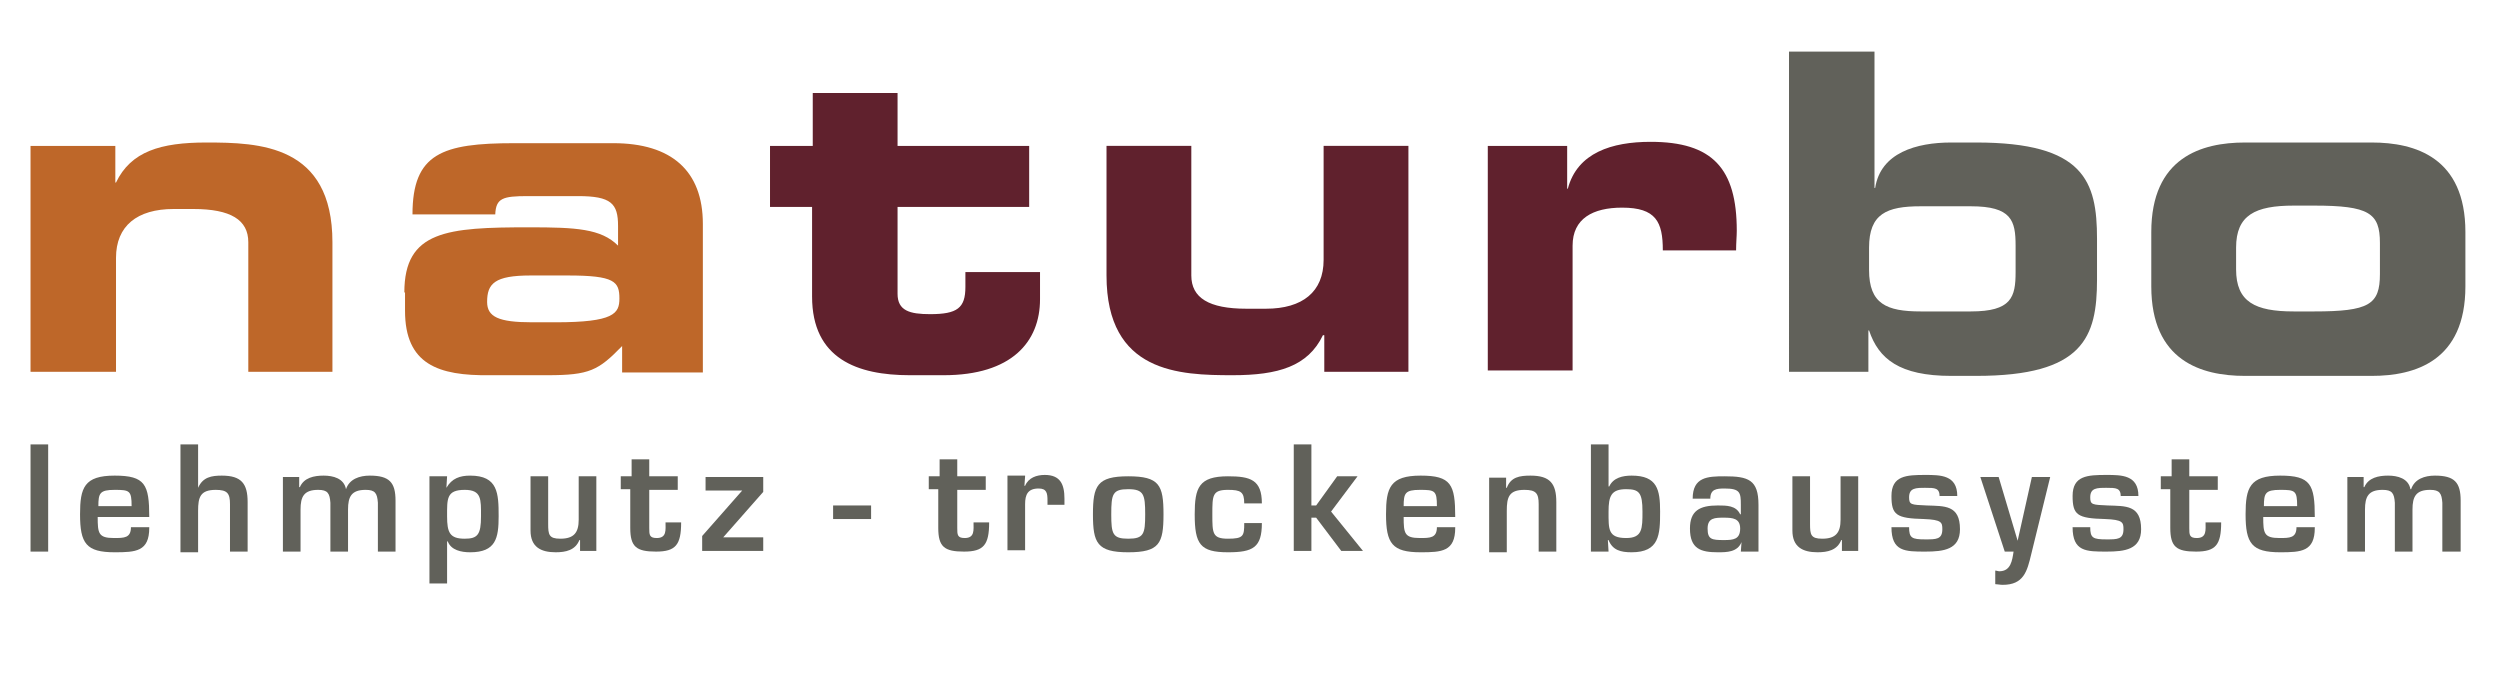 <?xml version="1.0" encoding="UTF-8"?><svg id="Ebene_1" xmlns="http://www.w3.org/2000/svg" width="130mm" height="35mm" viewBox="0 0 368.5 99.2"><defs><style>.cls-1{fill:#be6729;}.cls-2{fill:#61615a;}.cls-3{fill:#60212d;}</style></defs><g id="Ebene_1-2"><g><path class="cls-1" d="m4.5,21.5h12.5v5.4h.1c2.2-4.6,6.6-5.9,13.3-5.9,7.8,0,18.6.3,18.6,14.7v19.1h-12.4v-19.1c0-3.3-2.6-4.9-8.1-4.9h-2.9c-5.4,0-8.5,2.5-8.5,7.2v16.8H4.5V21.5Z"/><path class="cls-1" d="m59.6,43.1c0-9.1,6.3-9.6,18.4-9.6,6.9,0,10.6.2,13.1,2.7v-2.9c0-3.3-1-4.4-5.9-4.4h-7.4c-3.7,0-4.7.3-4.8,2.7h-12.2c0-9,4.4-10.5,15-10.5h14.6c8.6,0,13.2,4.1,13.2,11.9v21.9h-11.9v-3.9c-3.5,3.6-4.8,4.3-11,4.3h-8.5c-7.6.1-12.5-1.6-12.5-9.5v-2.7h-.1Zm22.3,4.4c8.6,0,9.4-1.3,9.4-3.5,0-2.5-.7-3.4-7.6-3.4h-5.5c-5.3,0-6.4,1.2-6.4,3.9,0,2.2,1.7,3,6.6,3h3.5Z"/><path class="cls-3" d="m119.8,30.5h-6.3v-9h6.3v-7.8h12.5v7.8h19.4v9h-19.4v12.8c0,2.5,1.8,3,4.8,3,4,0,5.2-.9,5.2-4v-2.2h11v4c0,6.3-4.2,11.2-14.2,11.2h-5c-7.7,0-14.4-2.4-14.4-11.6v-13.2h.1Z"/><path class="cls-3" d="m207.7,54.8h-12.5v-5.4h-.2c-2.2,4.6-6.6,5.9-13.3,5.9-7.8,0-18.6-.3-18.6-14.7v-19.1h12.5v19.1c0,3.3,2.6,4.9,8.1,4.9h2.9c5.4,0,8.5-2.5,8.5-7.2v-16.8h12.5v33.3h.1Z"/><path class="cls-3" d="m219.3,21.5h11.7v6.3h.1c1.4-5.3,6.5-6.9,12.2-6.9,9.1,0,12.7,3.9,12.7,13.1,0,.8-.1,1.8-.1,2.9h-10.8c0-4.2-1-6.3-6-6.3-4.3,0-7.3,1.6-7.3,5.6v18.4h-12.5V21.5h0Z"/><path class="cls-2" d="m263.8,7.6h12.5v20.1h.1c.8-5.2,6.1-6.7,11.2-6.7h3.7c15.9,0,17.8,5.7,17.8,14.2v6c0,8.5-2,14.2-17.8,14.2h-3.7c-7.6,0-10.7-2.5-12.1-6.7h-.1v6.1h-11.7V7.6h.1Zm11.7,32.2c0,5,2.6,6.1,7.6,6.1h7.4c6,0,6.6-2.1,6.6-5.8v-3.9c0-3.7-.6-5.8-6.6-5.8h-7.4c-5,0-7.6,1.1-7.6,6.1v3.3Z"/><path class="cls-2" d="m317.1,34.2c0-11,7.4-13.2,13.8-13.2h18.7c6.4,0,13.8,2.2,13.8,13.2v8c0,11-7.4,13.2-13.8,13.2h-18.7c-6.4,0-13.8-2.2-13.8-13.2v-8Zm12.5,5.5c0,4.8,2.8,6.2,8.5,6.2h3c8.1,0,9.7-1,9.7-5.5v-4.6c0-4.4-1.6-5.5-9.7-5.5h-3c-5.7,0-8.5,1.4-8.5,6.2v3.2Z"/></g><g><path class="cls-2" d="m7.2,81.3h-2.7v-15.8h2.6v15.8h.1Z"/><path class="cls-2" d="m22,77.8c0,3.5-2,3.6-5.1,3.6-4.2,0-5.1-1.3-5.1-5.6,0-3.9.6-5.7,5.1-5.7s5.1,1.3,5.1,6.1h-7.6c0,2.4.1,3.1,2.4,3.1,1.5,0,2.5,0,2.5-1.6h2.7v.1Zm-2.6-3.2c0-2.3-.3-2.4-2.5-2.4s-2.4.5-2.4,2.4h4.9Z"/><path class="cls-2" d="m29.2,71.9h0c.7-1.6,2-1.8,3.5-1.8,2.9,0,3.8,1.2,3.8,3.9v7.3h-2.6v-7c0-1.6-.4-2.1-2.1-2.1-2.3,0-2.6,1.1-2.6,3.1v6.1h-2.6v-15.9h2.6v6.4Z"/><path class="cls-2" d="m44.1,70.2v1.6h.1c.6-1.4,2.1-1.7,3.5-1.7s3,.4,3.3,2h0c.5-1.5,2-2,3.5-2,2.9,0,3.8,1,3.8,3.7v7.5h-2.6v-7.2c-.1-1.4-.4-1.9-1.8-1.9-2.1,0-2.6,1-2.6,2.9v6.2h-2.6v-7.2c-.1-1.4-.4-1.9-1.8-1.9-2.1,0-2.6,1-2.6,2.9v6.2h-2.6v-11h2.4v-.1Z"/><path class="cls-2" d="m65.8,71.9h0c.8-1.4,2-1.8,3.5-1.8,4.1,0,4.2,2.6,4.2,6,0,3.2-.4,5.3-4.2,5.3-1.3,0-2.8-.3-3.3-1.6h-.1v6.2h-2.6v-15.8h2.6l-.1,1.7Zm5.1,4.2c0-2.5.1-3.9-2.4-3.9-2.7,0-2.6,1.3-2.6,3.9,0,2.4.4,3.3,2.6,3.3,1.9,0,2.4-.6,2.4-3.3Z"/><path class="cls-2" d="m85.5,81.3v-1.7h-.1c-.6,1.5-2,1.8-3.5,1.8-2.2,0-3.7-.8-3.7-3.2v-8h2.6v7c0,1.6.1,2.2,1.8,2.2,2,0,2.7-.9,2.7-2.8v-6.4h2.6v11h-2.4v.1Z"/><path class="cls-2" d="m91.7,70.2h1.4v-2.5h2.6v2.5h4.2v2h-4.2v5.6c0,1,0,1.5,1.1,1.5,1.5,0,1.3-1.2,1.3-2.3h2.3c0,3.3-.8,4.3-3.7,4.3s-3.8-.7-3.8-3.5v-5.7h-1.4v-1.9h.2Z"/><path class="cls-2" d="m106.6,79.2h5.9v2h-9v-2.2l5.9-6.7h-5.4v-2h8.5v2.2l-5.9,6.7Z"/><path class="cls-2" d="m128.4,74.5v2h-5.6v-2h5.6Z"/><path class="cls-2" d="m137.1,70.2h1.4v-2.5h2.6v2.5h4.2v2h-4.2v5.6c0,1,0,1.5,1.1,1.5,1.5,0,1.3-1.2,1.3-2.3h2.3c0,3.3-.8,4.3-3.7,4.3s-3.8-.7-3.8-3.5v-5.7h-1.4v-1.9h.2Z"/><path class="cls-2" d="m151.1,70.2l-.1,1.4h.1c.5-1.2,1.7-1.6,2.9-1.6,2.3,0,2.9,1.4,2.9,3.5v.9h-2.5v-.6c0-1.1-.1-1.8-1.3-1.8-1.6,0-2,.9-2,2.3v6.8h-2.6v-11h2.6v.1Z"/><path class="cls-2" d="m171.5,75.8c0,4.3-.6,5.6-5.2,5.6s-5.2-1.4-5.2-5.6.6-5.6,5.2-5.6,5.2,1.3,5.2,5.6Zm-7.7,0c0,2.9.2,3.6,2.5,3.6s2.5-.7,2.5-3.6-.2-3.7-2.5-3.7-2.5.7-2.5,3.7Z"/><path class="cls-2" d="m186,77.1c0,3.6-1.3,4.3-5,4.3-4.1,0-4.9-1.2-4.9-5.6,0-3.9.6-5.6,4.9-5.6,3.3,0,5,.5,5,4h-2.6c0-1.7-.5-2-2.4-2-2.3,0-2.3.8-2.3,3.6s0,3.6,2.3,3.6,2.4-.4,2.4-2.3h2.6Z"/><path class="cls-2" d="m193.3,74.5h.7l3.1-4.3h3l-3.9,5.2,4.7,5.8h-3.2l-3.7-4.9h-.7v4.9h-2.6v-15.7h2.6v9h0Z"/><path class="cls-2" d="m214.5,77.8c0,3.5-2,3.6-5.1,3.6-4.2,0-5.1-1.3-5.1-5.6,0-3.9.6-5.7,5.1-5.7s5.1,1.3,5.1,6.1h-7.6c0,2.4.1,3.1,2.4,3.1,1.5,0,2.5,0,2.5-1.6h2.7v.1Zm-2.7-3.2c0-2.3-.3-2.4-2.5-2.4s-2.4.5-2.4,2.4h4.9Z"/><path class="cls-2" d="m222,70.2v1.7h.1c.6-1.6,1.9-1.8,3.5-1.8,2.9,0,3.8,1.2,3.8,3.9v7.3h-2.6v-7c0-1.6-.4-2.1-2.1-2.1-2.3,0-2.6,1.1-2.6,3.1v6.1h-2.6v-11h2.5v-.2Z"/><path class="cls-2" d="m234.5,65.5h2.6v6.2h.1c.6-1.3,2-1.6,3.3-1.6,3.8,0,4.2,2.1,4.2,5.3,0,3.4-.1,6-4.2,6-1.6,0-2.8-.3-3.4-1.8h-.1l.1,1.7h-2.6v-15.8Zm2.6,9.9c0,2.6-.1,3.9,2.6,3.9,2.4,0,2.4-1.4,2.4-3.9,0-2.8-.5-3.3-2.4-3.3-2.2,0-2.6,1-2.6,3.3Z"/><path class="cls-2" d="m256.7,79.9h0c-.6,1.5-2.2,1.5-3.5,1.5-2.5,0-4.1-.5-4.1-3.5,0-2.6,1.4-3.4,4.1-3.4,1.3,0,2.7,0,3.3,1.3h.1v-1.4c0-1.8-.1-2.4-2.4-2.4-1.2,0-2.1.1-2.1,1.5h-2.6c0-3.2,2.2-3.3,4.7-3.3,3.5,0,5,.5,5,4.2v6.9h-2.6l.1-1.4Zm-5-2c0,1.6.6,1.7,2.4,1.7,1.4,0,2.4-.1,2.4-1.7,0-1.5-1.1-1.6-2.4-1.6s-2.4,0-2.4,1.6Z"/><path class="cls-2" d="m271.5,81.3v-1.7h-.1c-.6,1.5-2,1.8-3.5,1.8-2.2,0-3.7-.8-3.7-3.2v-8h2.6v7c0,1.6.1,2.2,1.8,2.2,2,0,2.7-.9,2.7-2.8v-6.4h2.6v11h-2.4v.1Z"/><path class="cls-2" d="m285.9,73.2c0-1.3-.7-1.3-2.1-1.3s-2.4,0-2.4,1.4c0,1.1.3,1.1,2.6,1.2,2.6.1,4.9-.1,4.9,3.5,0,3-2.4,3.3-5.1,3.3-3,0-5,0-5-3.6h2.6c0,1.6.4,1.8,2.4,1.8,1.6,0,2.5,0,2.5-1.5,0-1-.1-1.4-2.7-1.5-4.1-.1-4.8-.6-4.8-3.4,0-3,2.2-3.1,5-3.1,2.2,0,4.7,0,4.7,3.1h-2.6v.1Z"/><path class="cls-2" d="m299.4,81.7c-.6,2.5-1.1,4.5-4.2,4.5-.4,0-.8-.1-1.1-.1v-2c.2,0,.4.1.6.1,1.7,0,1.9-1.6,2.1-2.9h-1.3l-3.6-11h2.7l2.8,9.4h0l2.1-9.4h2.7l-2.8,11.4Z"/><path class="cls-2" d="m312.6,73.2c0-1.3-.7-1.3-2.1-1.3s-2.4,0-2.4,1.4c0,1.1.3,1.1,2.6,1.2,2.6.1,4.9-.1,4.9,3.5,0,3-2.4,3.3-5.1,3.3-3,0-5,0-5-3.6h2.6c0,1.6.4,1.8,2.4,1.8,1.6,0,2.5,0,2.5-1.5,0-1-.1-1.4-2.7-1.5-4.1-.1-4.8-.6-4.8-3.4,0-3,2.2-3.1,5-3.1,2.2,0,4.7,0,4.7,3.1h-2.6v.1Z"/><path class="cls-2" d="m318.7,70.2h1.4v-2.5h2.6v2.5h4.2v2h-4.2v5.6c0,1,0,1.5,1.1,1.5,1.5,0,1.3-1.2,1.3-2.3h2.3c0,3.3-.8,4.3-3.7,4.3s-3.8-.7-3.8-3.5v-5.7h-1.4v-1.9h.2Z"/><path class="cls-2" d="m341.2,77.8c0,3.5-2,3.6-5.1,3.6-4.2,0-5.1-1.3-5.1-5.6,0-3.9.6-5.7,5.1-5.7s5.1,1.3,5.1,6.1h-7.6c0,2.4.1,3.1,2.4,3.1,1.5,0,2.5,0,2.5-1.6h2.7v.1Zm-2.6-3.2c0-2.3-.3-2.4-2.5-2.4s-2.4.5-2.4,2.4h4.9Z"/><path class="cls-2" d="m348.4,70.2v1.6h.1c.6-1.4,2.1-1.7,3.5-1.7s3,.4,3.3,2h.1c.5-1.5,2-2,3.5-2,2.9,0,3.8,1,3.8,3.7v7.5h-2.7v-7.2c-.1-1.4-.4-1.9-1.8-1.9-2.1,0-2.6,1-2.6,2.9v6.2h-2.6v-7.2c-.1-1.4-.4-1.9-1.8-1.9-2.1,0-2.6,1-2.6,2.9v6.2h-2.6v-11h2.4v-.1Z"/></g></g></svg>